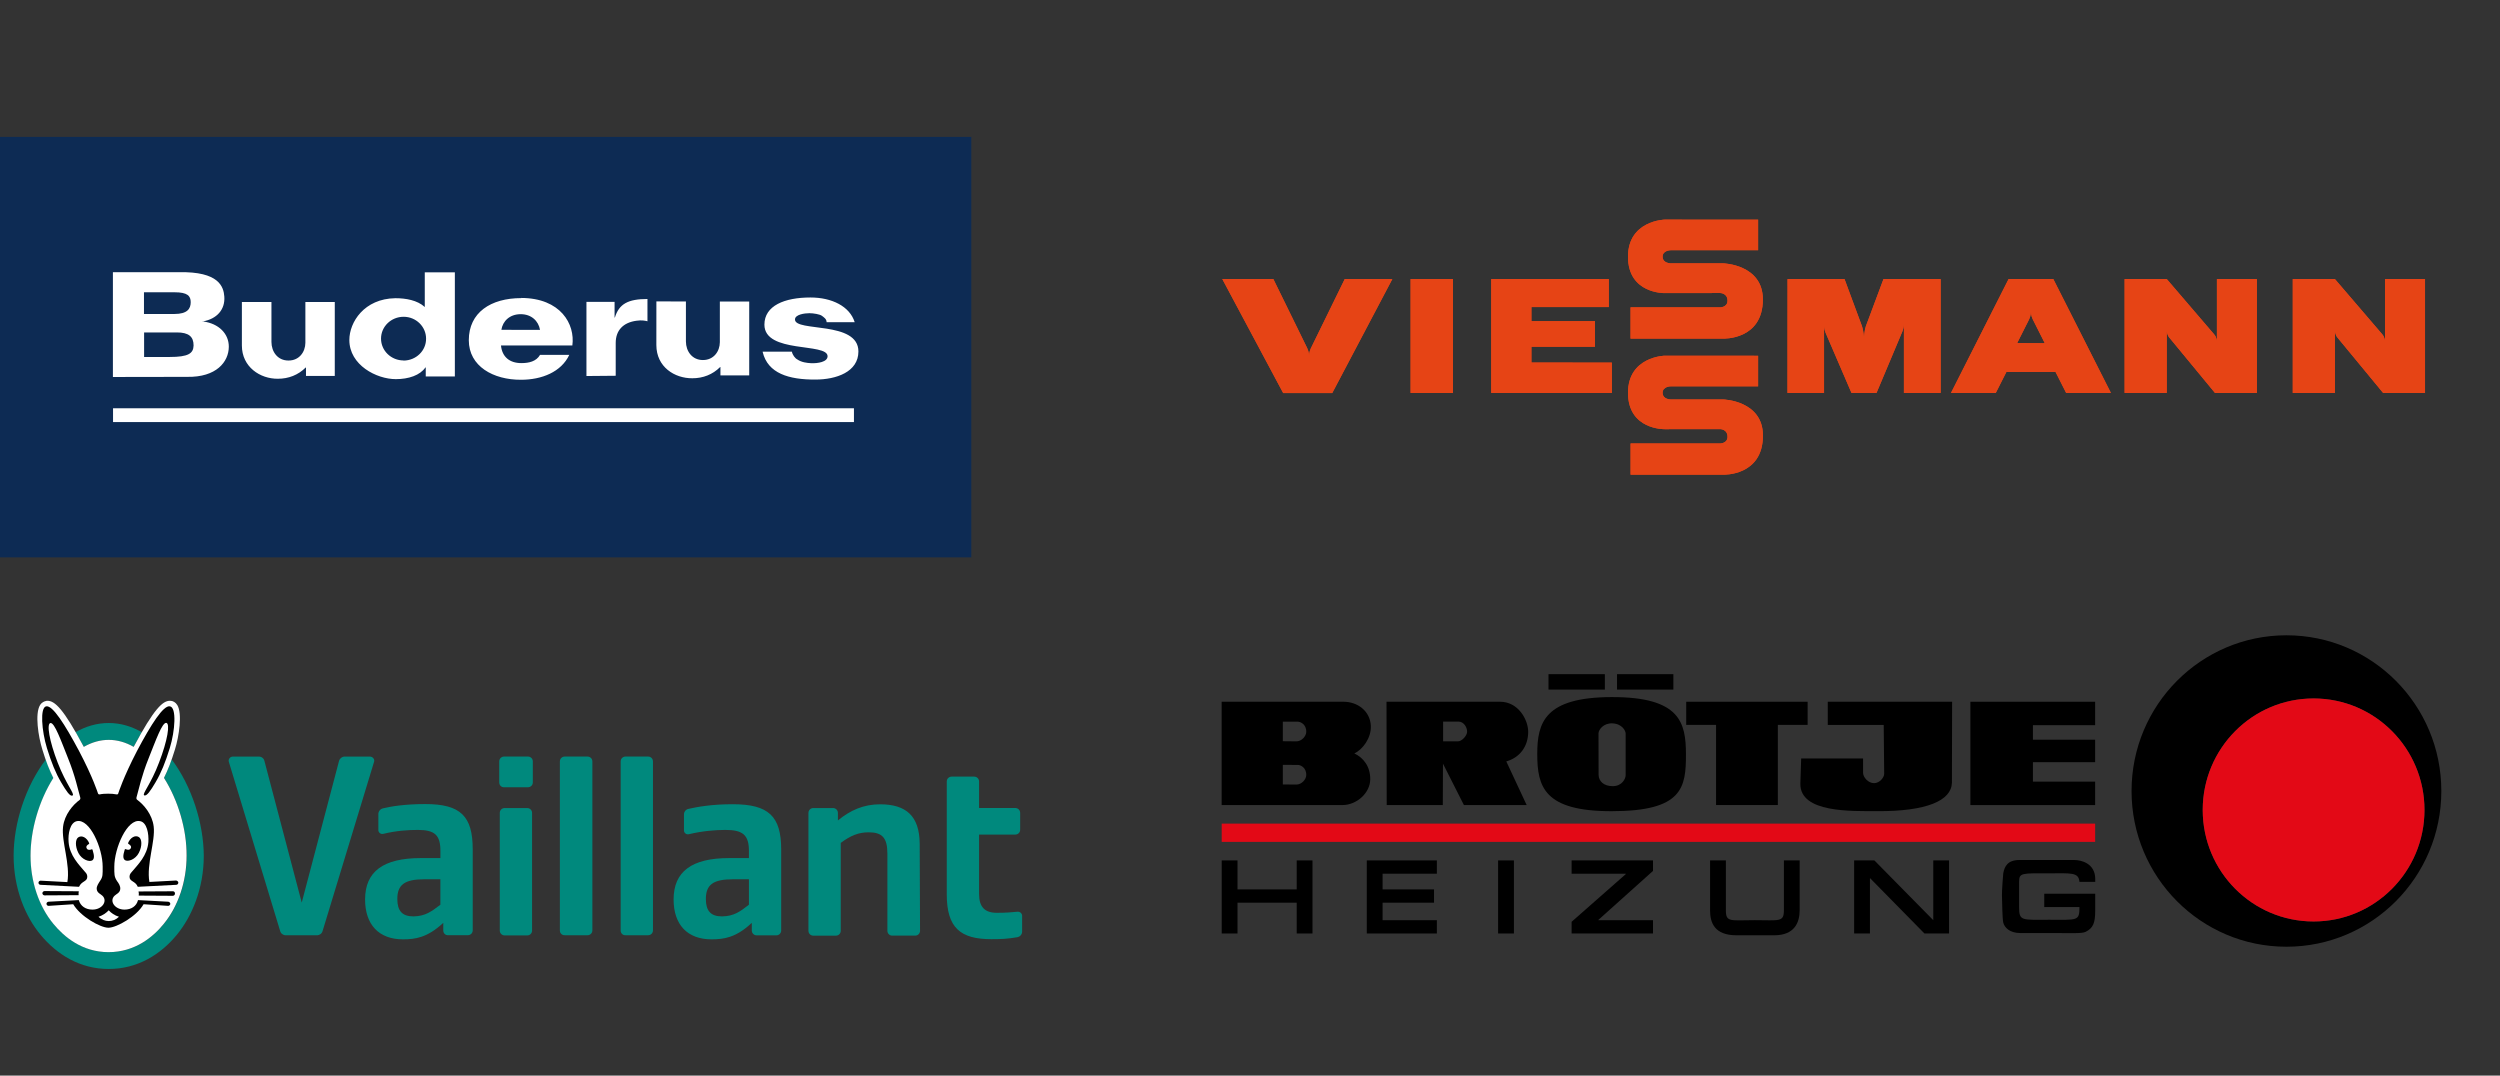 <?xml version="1.0" encoding="utf-8"?>
<!-- Generator: Adobe Illustrator 25.2.3, SVG Export Plug-In . SVG Version: 6.00 Build 0)  -->
<svg version="1.1" id="Ebene_2" xmlns="http://www.w3.org/2000/svg" xmlns:xlink="http://www.w3.org/1999/xlink" x="0px" y="0px"
	 viewBox="0 0 767 330" style="enable-background:new 0 0 767 330;" xml:space="preserve">
<rect x="0" y="0" width="767" height="330" fill="#333333" stroke="none"/>
<style type="text/css">
	.st0{fill:#0D2B54;}
	.st1{fill-rule:evenodd;clip-rule:evenodd;}
	.st2{fill-rule:evenodd;clip-rule:evenodd;fill:#E30916;}
	.st3{fill:#E64415;}
	.st4{fill:#FFFFFF;}
	.st5{fill:#00897D;}
</style>
<rect x="0" y="42" class="st0" width="298" height="129"/>
<g id="Assets">
	<g id="basics_x2F_logo" transform="translate(-151, -50)">
		<g transform="translate(150, 50)">
			<g id="Logo" transform="translate(1, 0.005)">
				<path id="Fill-4" class="st1" d="M560.75,215.29h38.16l-0.06,24.84c-0.15,5.5-7.72,8.82-23.01,8.73
					c-7.72-0.05-23.61,0.6-23.49-8.42l0.25-7.75h18.99v4.39c-0.01,1.36,1.57,3.21,3.41,3.19c1.65-0.02,3.07-1.72,3.07-2.88
					l-0.15-14.99h-17.16V215.29z"/>
				<polygon id="Fill-2" class="st1" points="604.52,215.29 642.79,215.29 642.79,222.48 623.7,222.48 623.7,226.94 642.79,226.94 
					642.79,233.83 623.7,233.83 623.7,239.8 642.79,239.8 642.79,246.99 604.52,246.99 				"/>
				<polygon id="Fill-5" class="st1" points="517.33,215.29 554.58,215.29 554.58,222.39 545.44,222.39 545.44,246.98 
					526.49,246.98 526.49,222.39 517.33,222.39 				"/>
				<polygon id="Fill-7" class="st1" points="475.08,211.56 492.37,211.56 492.37,206.83 475.08,206.83 				"/>
				<polygon id="Fill-9" class="st1" points="496.1,211.56 513.39,211.56 513.39,206.83 496.1,206.83 				"/>
				<path id="Fill-10" class="st1" d="M471.63,231.37c-0.01-9.67,2.25-17.46,22.81-17.51c21.04-0.05,22.79,7.84,22.81,17.51
					c0.03,10.31-1.03,17.49-22.81,17.5C473.71,248.89,471.64,241.36,471.63,231.37 M490.42,225.02l0.03,12.75
					c0.05,1.86,1.54,3.44,4.39,3.42c2.81-0.02,3.91-2.3,3.91-3.37v-12.78c-0.01-0.84-1.08-3-4.09-3.12
					C491.99,221.82,490.44,223.81,490.42,225.02"/>
				<path id="Fill-11" class="st1" d="M425.38,215.29h34.85c5.6,0,8.64,5.57,8.62,9.28c-0.03,4.41-2.53,7.83-6.72,9.03l6.25,13.39
					h-19.25l-6.43-12.71l-0.05,12.71h-17.21L425.38,215.29z M442.75,221.38v6.06l4.52,0c1.22,0.03,2.84-1.74,2.84-2.98
					c0-1.34-1.02-3.06-2.62-3.08H442.75z"/>
				<path id="Fill-12" class="st1" d="M374.82,215.29h37.36c4.34,0,8.16,2.85,8.39,7.36c0.19,3.73-2.52,7.34-5.06,8.49
					c2.82,1.37,4.92,4.02,4.88,7.98c-0.05,4.17-4.16,7.87-8.55,7.87h-37.04V215.29z M393.57,234.66v6l4.14,0.04
					c1.57,0.03,3.02-1.54,3.05-2.88c0.06-2.46-1.9-3.15-2.55-3.15L393.57,234.66z M393.57,221.4v6l4.14,0.04
					c1.57,0.03,3.02-1.54,3.05-2.88c0.06-2.45-1.9-3.15-2.55-3.15L393.57,221.4z"/>
				<path id="Fill-13" class="st1" d="M627.18,274.2v4.08h10.8c0,4.37-0.61,3.9-9.26,3.9c-8.47,0-9.26,0.46-9.26-3.9v-7.69
					c0-2.88,0.78-2.66,9.26-2.66c6.74,0,9.01-0.37,9.26,2.62h4.84v-0.86c0-4.87-4.41-5.84-6.35-5.84h-7.76h-9.26
					c-3.49,0.03-4.46,1.93-4.85,4.08c-0.07,0.37-0.44,5.61-0.4,6.74c0.07,2.11,0.11,7.19,0.4,8.38c0.36,1.46,1.91,3.21,5.26,3.21
					h8.85c6.71,0,10.02,0.2,11.15-0.37c2.31-1.15,2.95-2.71,2.95-6.47v-5.22H627.18z"/>
				<polygon id="Fill-14" class="st1" points="402.67,263.97 397.83,263.97 397.83,272.86 379.67,272.86 379.67,263.97 
					374.82,263.97 374.82,286.39 379.67,286.39 379.67,276.94 397.83,276.94 397.83,286.39 402.67,286.39 				"/>
				<polygon id="Fill-15" class="st1" points="424.18,268.05 440.83,268.05 440.83,263.97 419.33,263.97 419.33,286.39 
					440.83,286.39 440.83,282.31 424.18,282.31 424.18,276.94 439.96,276.94 439.96,272.86 424.18,272.86 				"/>
				<polygon id="Fill-16" class="st1" points="459.62,286.39 464.47,286.39 464.47,263.97 459.62,263.97 				"/>
				<polygon id="Fill-17" class="st1" points="507.14,263.97 482.17,263.97 482.17,268.05 498.8,268.05 498.8,268.16 482.17,282.8 
					482.17,286.39 507.14,286.39 507.14,282.31 490.39,282.31 490.39,282.21 507.14,267.19 				"/>
				<path id="Fill-18" class="st1" d="M547.3,263.97v15.27c0,3.75-1.41,3.06-8.9,3.06c-7.42,0-8.9,0.74-8.9-2.96v-15.38h-4.85v15.38
					c0,3.7,1.33,7.6,8.09,7.6h5.65h5.94c6.23,0,7.81-3.9,7.81-7.73v-15.24H547.3z"/>
				<polygon id="Fill-19" class="st1" points="597.97,263.97 593.13,263.97 593.13,282.31 575.06,263.97 568.85,263.97 
					568.85,286.39 573.7,286.39 573.7,269.38 590.42,286.39 597.97,286.39 				"/>
				<path id="Fill-20" class="st1" d="M709.82,282.7c-18.79,0-34.02-15.31-34.02-34.21c0-18.89,15.23-34.2,34.02-34.2
					c18.79,0,34.02,15.31,34.02,34.2C743.83,267.38,728.6,282.7,709.82,282.7 M701.48,194.9c-26.24,0-47.52,21.39-47.52,47.78
					c0,26.39,21.27,47.77,47.52,47.77c26.24,0,47.52-21.38,47.52-47.77C749,216.29,727.73,194.9,701.48,194.9"/>
				<path id="Fill-21" class="st2" d="M743.83,248.49c0,18.89-15.23,34.21-34.02,34.21c-18.79,0-34.02-15.32-34.02-34.21
					c0-18.89,15.23-34.21,34.02-34.21C728.6,214.29,743.83,229.6,743.83,248.49"/>
				<polygon id="Fill-1" class="st2" points="374.82,258.28 642.79,258.28 642.79,252.68 374.82,252.68 				"/>
			</g>
		</g>
	</g>
</g>
<g>
	<path id="path137" class="st3" d="M445.77,120.55V85.62h-13v34.94H445.77"/>
	<path id="path139" class="st3" d="M445.77,120.55V85.62h-13v34.94H445.77z"/>
	<path id="path141" class="st3" d="M595.39,85.62l-17.54,0l-5.4,14.46c-0.44,1.2-0.57,3.48-0.57,3.48s-0.19-2.32-0.62-3.48
		l-5.36-14.46l-17.48,0l-0.02,34.94l11.22,0V99.77c0,0,0,1.23,0.48,2.35l7.94,18.44h7.67l7.94-18.87c0.47-1.12,0.47-2.35,0.47-2.35
		v21.22h11.27V85.62"/>
	<path id="path143" class="st3" d="M595.39,85.62l-17.54,0l-5.4,14.46c-0.44,1.2-0.57,3.48-0.57,3.48s-0.19-2.32-0.62-3.48
		l-5.36-14.46l-17.48,0l-0.02,34.94l11.22,0V99.77c0,0,0,1.23,0.48,2.35l7.94,18.44h7.67l7.94-18.87c0.47-1.12,0.47-2.35,0.47-2.35
		v21.22h11.27V85.62z"/>
	<path id="path145" class="st3" d="M692.42,85.62h-12.27v19.18c0,0,0-1.23-0.81-2.17l-14.58-17.01h-12.93v34.94h12.93v-19.18
		c0,0,0,1.23,0.77,2.17l14.04,17.02l12.85-0.01V85.62"/>
	<path id="path147" class="st3" d="M692.42,85.62h-12.27v19.18c0,0,0-1.23-0.81-2.17l-14.58-17.01h-12.93v34.94h12.93v-19.18
		c0,0,0,1.23,0.77,2.17l14.04,17.02l12.85-0.01V85.62z"/>
	<path id="path149" class="st3" d="M647.63,120.56l-17.67-34.94h-13.73l-17.67,34.94h11.87l0,0h1.87l3.27-6.46l15.06,0l3.27,6.46
		h0.54v0h12l0,0H647.63z M618.87,105.25c0,0,3.14-6.23,3.68-7.31c0.54-1.08,0.54-2.31,0.54-2.31s0,1.23,0.55,2.32l3.7,7.34
		L618.87,105.25"/>
	<path id="path151" class="st3" d="M647.63,120.56l-17.67-34.94h-13.73l-17.67,34.94h11.87l0,0h1.87l3.27-6.46l15.06,0l3.27,6.46
		h0.54v0h12l0,0H647.63z M618.87,105.25c0,0,3.14-6.23,3.68-7.31c0.54-1.08,0.54-2.31,0.54-2.31s0,1.23,0.55,2.32l3.7,7.34
		L618.87,105.25z"/>
	<path id="path153" class="st3" d="M469.84,111.23l0-4.85h19.5v-7.86h-19.5V94.2h23.74v-8.58l-36.07,0v34.94h37.01v-9.32
		L469.84,111.23"/>
	<path id="path155" class="st3" d="M469.84,111.23l0-4.85h19.5v-7.86h-19.5V94.2h23.74v-8.58l-36.07,0v34.94h37.01v-9.32
		L469.84,111.23z"/>
	<path id="path157" class="st3" d="M375,85.61l18.68,34.98h15.05l18.44-34.98h-14.6l-10.41,21.27c-0.54,1.1-0.54,2.33-0.54,2.33
		s0-1.23-0.55-2.36l-10.41-21.24L375,85.61"/>
	<path id="path159" class="st3" d="M375,85.61l18.68,34.98h15.05l18.44-34.98h-14.6l-10.41,21.27c-0.54,1.1-0.54,2.33-0.54,2.33
		s0-1.23-0.55-2.36l-10.41-21.24L375,85.61z"/>
	<path id="path161" class="st3" d="M539.38,67.4l-28.67-0.02c0,0-11.24,0.28-11.24,11.38c0,11.42,11.24,11.16,11.24,11.16
		l17.04-0.02c0,0,2.25,0,2.25,2.36c0,2.04-2.26,2.04-2.26,2.04h-27.49v9.58l28.48,0c0,0,12.12,0.46,12.12-12.02
		c0-10.74-12.12-11.06-12.12-11.06H512.6c0,0-2.51,0-2.51-2.05c0-1.98,2.51-1.98,2.51-1.98h26.79V67.4"/>
	<path id="path163" class="st3" d="M539.38,67.4l-28.67-0.02c0,0-11.24,0.28-11.24,11.38c0,11.42,11.24,11.16,11.24,11.16
		l17.04-0.02c0,0,2.25,0,2.25,2.36c0,2.04-2.26,2.04-2.26,2.04h-27.49v9.58l28.48,0c0,0,12.12,0.46,12.12-12.02
		c0-10.74-12.12-11.06-12.12-11.06H512.6c0,0-2.51,0-2.51-2.05c0-1.98,2.51-1.98,2.51-1.98h26.79V67.4z"/>
	<path id="path165" class="st3" d="M744,85.62h-12.27v19.18c0,0,0-1.23-0.8-2.17l-14.58-17.01h-12.93v34.94h12.93v-19.18
		c0,0,0,1.23,0.77,2.17l14.04,17.02l12.84,0V85.62"/>
	<path id="path167" class="st3" d="M744,85.62h-12.27v19.18c0,0,0-1.23-0.8-2.17l-14.58-17.01h-12.93v34.94h12.93v-19.18
		c0,0,0,1.23,0.77,2.17l14.04,17.02l12.84,0V85.62z"/>
	<path id="path169" class="st3" d="M539.39,109.15l-28.67-0.02c0,0-11.25,0.27-11.25,11.38c0,11.42,11.25,11.16,11.25,11.16
		l17.03-0.02c0,0,2.25,0,2.25,2.36c0,2.04-2.25,2.04-2.25,2.04h-27.49v9.58h28.48c0,0,12.13,0.46,12.13-12.01
		c0-10.74-12.13-11.06-12.13-11.06l-16.14,0c0,0-2.51,0-2.51-2.05c0-1.98,2.51-1.98,2.51-1.98l26.79,0V109.15"/>
	<path id="path171" class="st3" d="M539.39,109.15l-28.67-0.02c0,0-11.25,0.27-11.25,11.38c0,11.42,11.25,11.16,11.25,11.16
		l17.03-0.02c0,0,2.25,0,2.25,2.36c0,2.04-2.25,2.04-2.25,2.04h-27.49v9.58h28.48c0,0,12.13,0.46,12.13-12.01
		c0-10.74-12.13-11.06-12.13-11.06l-16.14,0c0,0-2.51,0-2.51-2.05c0-1.98,2.51-1.98,2.51-1.98l26.79,0V109.15z"/>
</g>
<path class="st4" d="M188.9,115.3v-10.09c0-3.83,2.26-6.26,6.38-6.81c1.63-0.22,2.46-0.05,3.36,0.16l0-6.83
	c-5.92,0-8.72,1.49-9.99,5.68h-0.1v-4.79h-8.63v22.74l8.98-0.08 M233.99,108c1.58,6.57,8.01,8.49,16.18,8.45
	c6.4,0,13.19-2.34,13.19-8.62c0-9.49-19.46-5.89-19.46-9.81c0-1.53,2.96-1.93,4.42-1.93c1.24,0,3.2,0.32,3.84,0.8
	c0.62,0.48,1.44,0.96,1.44,1.96h8.62c-1.54-4.9-7.04-7.58-13.58-7.58c-7.91,0-14.12,2.5-14.12,8.33c0,8.97,19.38,5.45,19.38,9.7
	c0,1.78-3.08,2.21-5.01,2.13c-1.31-0.06-3-0.27-4.25-1.14c-0.76-0.38-1.52-1.46-1.69-2.4h-8.97 M93.69,92.67v12.49
	c-0.02,2.79-1.86,5.47-5.2,5.45c-3.33,0-5.21-2.72-5.21-5.71V92.65l-9.07,0.01v13.35c0,6.57,5.61,10.25,11.05,10.19
	c3.26,0,6.22-1.14,8.52-3.44h0.1v2.57h8.83V92.65h-9.01 M220.85,92.5v12.49c-0.02,2.79-1.86,5.47-5.2,5.47
	c-3.32,0-5.21-2.72-5.21-5.71V92.5l-9.06-0.04l-0.01,13.39c0,6.73,5.61,10.25,11.05,10.2c3.27,0,6.22-1.14,8.52-3.44h0.09v2.57h8.83
	V92.5L220.85,92.5 M220.85,92.5v12.49c-0.02,2.79-1.86,5.47-5.2,5.47c-3.32,0-5.21-2.72-5.21-5.71V92.5l-9.06-0.04l-0.01,13.39
	c0,6.73,5.61,10.25,11.05,10.2c3.27,0,6.22-1.14,8.52-3.44h0.09v2.57h8.83V92.5L220.85,92.5 M34.68,129.5h227.31v-4.24H34.68V129.5z
	 M123.83,110.59c-3.83,0-6.93-3-6.93-6.7c0-3.7,3.1-6.7,6.93-6.7c3.83,0,6.89,3.04,6.89,6.7c0.04,3.7-3.06,6.7-6.89,6.74
	 M130.32,83.61v10.58c-2.3-2.11-5.86-2.7-9.03-2.7c-9.58,0.15-14.11,7.37-14.11,12.82c0,7.69,8.33,12.01,14.26,12.01
	c3.94,0,7.43-1.18,9.07-3.58h0.11v2.75h8.93V83.55h-9.22 M153.82,101.19c0.42-2.68,2.57-4.8,5.93-4.8c3.29,0,5.45,2.08,5.93,4.81
	L153.82,101.19 M159.92,91.46c-9.36,0-16.09,4.42-16.09,12.92c0,8.01,7.53,12.17,16.02,12.13c6.39,0,12.35-2.4,14.81-7.64h-8.97
	c-1.17,2.02-3.4,2.53-5.73,2.53c-3.65,0-5.92-1.94-6.26-5.42h21.9c0.88-6.54-3.58-14.52-15.68-14.57 M52.02,109.52h-7.81v-7.53
	h10.05c3.63,0,5.13,1.28,5.13,4C59.32,108.43,57.83,109.52,52.02,109.52 M44.21,89.67h9.33c3.99,0,4.97,1.12,4.97,3.04
	c0,2-1.02,3.62-5.01,3.62h-9.33v-6.66H44.21z M62.29,98.6c-0.08,0.01-0.15,0.04-0.23,0.05l0.04-0.09
	C62.16,98.57,62.22,98.59,62.29,98.6c4.17-0.75,6.82-3.56,6.53-7.62c-0.22-2.97-1.58-7.73-13.95-7.47H34.64v32.15l22.78-0.04
	c8.94,0.16,12.75-4.58,12.78-9.23c0.02-3.98-3.05-7.14-7.91-7.77"/>
<g>
	<path class="st5" d="M135.11,277.57v-7.81h-4.9c-6.05,0-8.31,1.65-8.31,6.05c0,3.69,1.54,5.34,4.95,5.34
		C130.49,281.09,132.36,279.66,135.11,277.57 M136,285.5v-2.37c-4.9,4.57-8.64,5.06-12.38,5.06c-7.37,0-11.61-4.51-11.61-12.22
		c0-8.58,5.56-12.71,17.11-12.71h6v-2.2c0-4.84-1.71-6.44-6.93-6.44c-2.97,0-6.55,0.22-10.62,1.21c-0.77,0.17-1.49-0.39-1.49-1.16
		v-4.9c0-0.83,0.55-1.54,1.38-1.76c2.53-0.61,6.71-1.32,13.04-1.32c10.79,0,14.53,3.69,14.53,13.87v24.87
		c0,0.83-0.66,1.49-1.49,1.49h-6.05C136.66,286.98,136,286.32,136,285.5"/>
	<path class="st5" d="M229.77,277.57v-7.81h-4.9c-6.05,0-8.31,1.65-8.31,6.05c0,3.69,1.54,5.34,4.95,5.34
		C225.2,281.09,227.07,279.66,229.77,277.57 M230.65,285.5v-2.37c-4.84,4.57-8.64,5.06-12.38,5.06c-7.37,0-11.61-4.51-11.61-12.22
		c0-8.58,5.56-12.71,17.06-12.71h6.05v-2.2c0-4.84-1.82-6.44-7.21-6.44c-3.08,0-7.1,0.33-11.23,1.32c-0.77,0.17-1.49-0.39-1.49-1.16
		v-4.9c0-0.83,0.55-1.54,1.38-1.71c2.64-0.61,7.1-1.43,13.59-1.43c11.01,0,14.86,3.69,14.86,13.87v24.87c0,0.83-0.66,1.49-1.49,1.49
		h-6.05C231.37,286.98,230.65,286.32,230.65,285.5"/>
	<path class="st5" d="M304.17,288.14c-9.58,0-13.7-3.52-13.7-13.76v-34.62c0-0.83,0.66-1.49,1.49-1.49h6.93
		c0.83,0,1.49,0.66,1.49,1.49v8.14h11.12c0.83,0,1.49,0.66,1.49,1.49v5.17c0,0.83-0.66,1.49-1.49,1.49h-11.12v18.22
		c0,3.96,1.71,5.78,5.45,5.78c2.86,0,4.68-0.17,6.33-0.33c0.77-0.06,1.43,0.5,1.43,1.27v4.79c0,0.88-0.61,1.6-1.49,1.76
		C309.13,288.03,307.48,288.14,304.17,288.14"/>
	<path class="st5" d="M257.07,249.4v2.31c3.8-3.14,7.92-4.95,12.93-4.95c7.92,0,12.11,3.52,12.16,12.11l0.11,26.69
		c0,0.83-0.66,1.49-1.49,1.49h-7.04c-0.83,0-1.49-0.66-1.49-1.49v-23.66c0-4.95-1.65-6.55-5.78-6.55c-3.03,0-5.5,0.99-8.53,3.25
		v26.97c0,0.83-0.66,1.49-1.49,1.49h-6.93c-0.83,0-1.49-0.66-1.49-1.49V249.4c0-0.83,0.66-1.49,1.49-1.49h6.05
		C256.41,247.91,257.07,248.57,257.07,249.4"/>
	<path class="st5" d="M190.42,285.5v-51.9c0-0.83,0.66-1.49,1.49-1.49h6.93c0.83,0,1.49,0.66,1.49,1.49v51.84
		c0,0.83-0.66,1.49-1.49,1.49h-6.93C191.08,286.98,190.42,286.32,190.42,285.5"/>
	<path class="st5" d="M171.77,285.5v-51.9c0-0.83,0.66-1.49,1.49-1.49h6.99c0.83,0,1.49,0.66,1.49,1.49v51.84
		c0,0.83-0.66,1.49-1.49,1.49h-6.93C172.43,286.98,171.77,286.32,171.77,285.5"/>
	<path class="st5" d="M153.33,285.5v-36.1c0-0.83,0.66-1.49,1.49-1.49h6.93c0.83,0,1.49,0.66,1.49,1.49v36.1
		c0,0.83-0.66,1.49-1.49,1.49h-6.93C153.99,286.98,153.33,286.32,153.33,285.5"/>
	<path class="st5" d="M153.17,240.04v-6.44c0-0.83,0.66-1.49,1.49-1.49h7.32c0.83,0,1.49,0.66,1.49,1.49v6.44
		c0,0.83-0.66,1.49-1.49,1.49h-7.32C153.83,241.58,153.17,240.92,153.17,240.04"/>
	<path class="st5" d="M114.75,233.77l-15.79,51.9c-0.22,0.77-0.94,1.27-1.71,1.27h-9.58c-0.77,0-1.49-0.5-1.71-1.27l-15.74-51.9
		c-0.28-0.83,0.39-1.65,1.21-1.65h7.98c0.83,0,1.54,0.55,1.71,1.32l11.45,43.48l11.45-43.48c0.22-0.77,0.94-1.32,1.71-1.32h7.7
		C114.42,232.11,115.03,233,114.75,233.77"/>
	<path class="st5" d="M23.18,224.63c3.08-1.76,6.49-2.81,10.18-2.81c3.69,0,7.04,1.05,10.13,2.81c-0.77,1.32-1.6,2.81-2.48,4.51
		c-2.48-1.43-5.06-2.15-7.65-2.15c-2.64,0-5.17,0.72-7.65,2.15C24.78,227.44,23.95,225.95,23.18,224.63 M52.68,233
		c-0.77,2.2-1.54,4.02-2.37,5.67c4.4,6.99,6.99,15.85,6.99,23.88c0,7.81-2.53,15.46-6.99,20.86c-3.25,3.96-8.81,8.7-16.95,8.7
		s-13.7-4.73-16.95-8.7c-4.46-5.45-6.99-13.04-6.99-20.86c0-8.03,2.64-16.89,7.04-23.88c-0.88-1.65-1.6-3.52-2.37-5.67
		c-6.27,8.2-9.91,19.59-9.91,29.55c0,10.13,3.63,18.66,8.2,24.16c5.12,6.22,12.22,10.57,20.97,10.57s15.9-4.35,20.97-10.57
		c4.51-5.5,8.2-14.03,8.2-24.16C62.47,252.59,58.84,241.2,52.68,233"/>
	<path class="st4" d="M50.31,238.66c1.21-2.42,2.26-5.12,3.36-8.7c1.27-4.07,2.31-11.06,0.72-13.65c-0.55-0.88-1.32-1.21-1.82-1.27
		C52.4,215,52.29,215,52.13,215c-2.2,0-4.84,2.37-11.12,14.14c-2.48-1.43-5.06-2.15-7.65-2.15s-5.17,0.72-7.65,2.15
		C19.44,217.37,16.8,215,14.54,215c-0.17,0-0.28,0-0.44,0.06c-0.5,0.11-1.27,0.39-1.82,1.27c-1.6,2.64-0.55,9.58,0.72,13.65
		c1.1,3.63,2.15,6.27,3.36,8.7c-4.4,6.99-6.99,15.85-6.99,23.88c0,7.87,2.53,15.46,6.99,20.86c3.25,3.96,8.81,8.7,16.95,8.7
		s13.76-4.73,16.95-8.7c4.46-5.45,6.99-13.04,6.99-20.86C57.3,254.51,54.71,245.65,50.31,238.66"/>
	<path d="M40.02,260.4c0.61-0.77-0.33-1.32-0.61-1.49c-0.11-0.06-0.11-0.17-0.11-0.28c0.66-1.65,2.2-2.53,3.3-1.82
		c0.94,0.55,1.1,2.7,0,4.84c-1.05,2.04-3.3,2.81-4.24,2.26c-0.61-0.44-0.72-1.27-0.11-3.19c0.06-0.22,0.17-0.28,0.39-0.17
		C38.81,260.62,39.58,260.95,40.02,260.4 M53.06,273.44L42.5,273.5c0.11,0.39,0.11,0.83,0.06,1.27l10.46,0.06
		c0.39,0,0.66-0.33,0.66-0.66C53.72,273.72,53.39,273.44,53.06,273.44 M54.71,270.8c0,0.33-0.28,0.66-0.61,0.66l-11.83,0.61l0,0l0,0
		c-0.72-1.82-2.53-1.54-2.53-3.08c0-0.83,0.44-1.16,0.83-1.65c1.71-2.04,4.62-4.84,4.95-8.97c0.17-2.59-0.44-6.05-2.53-6.44
		c-3.96-0.83-7.92,8.25-7.92,13.98c0,2.31-0.06,3.03,0.83,4.4c0.5,0.66,1.1,1.54,0.99,2.48c-0.11,1.16-1.21,1.49-1.76,2.04
		c-1.65,1.6,0.06,4.24,3.08,4.24c2.04,0,3.69-1.05,4.13-2.92l0,0l9.3,0.5c0.33,0.06,0.61,0.33,0.61,0.66s-0.33,0.61-0.66,0.61
		l-7.54-0.5c-2.09,3.69-8.25,7.21-10.79,7.21s-8.64-3.52-10.79-7.21l-7.54,0.5c-0.33,0-0.66-0.22-0.66-0.61
		c-0.06-0.33,0.28-0.61,0.61-0.66l9.3-0.5c0.5,1.87,2.15,2.92,4.18,2.92c3.03,0,4.73-2.64,3.08-4.24c-0.55-0.55-1.65-0.88-1.76-2.04
		c-0.11-0.88,0.55-1.76,0.99-2.48c0.94-1.32,0.83-2.09,0.83-4.4c0-5.72-3.96-14.8-7.92-13.98c-2.09,0.44-2.75,3.85-2.53,6.44
		c0.33,4.13,3.19,6.93,4.9,8.97c0.44,0.5,0.83,0.83,0.83,1.65c0,1.54-1.76,1.27-2.53,3.08l0,0l-11.83-0.61
		c-0.33,0-0.66-0.33-0.61-0.66c0-0.33,0.33-0.61,0.66-0.61l8.2,0.44c0.94-5.45-1.87-12.49-1.32-17c0.44-3.74,3.08-6.77,5.06-8.2
		c0.22-0.17,0.28-0.44,0.22-0.72c-0.72-2.48-1.54-6.6-3.74-12.05c-2.2-5.5-4.13-10.95-5.39-10.84c-1.27,0.17-0.39,5.45,2.2,12.16
		s5.34,9.69,4.57,10.07c-0.77,0.44-1.98-1.43-3.47-3.96c-1.76-2.97-3.03-6.16-4.4-10.57c-1.6-5.23-2.2-12.49-0.22-12.82
		c1.98-0.33,5.67,5.45,10.07,13.7c4.29,8.14,5.78,12.93,5.78,12.93c0.06,0.17,0.17,0.44,0.55,0.39c0.77-0.17,1.71-0.22,2.59-0.22
		c0.94,0,1.82,0.06,2.59,0.22c0.39,0.06,0.5-0.17,0.55-0.39c0,0,1.49-4.79,5.72-12.93c4.4-8.31,8.09-14.03,10.07-13.7
		c2.15,0.28,1.6,7.59,0,12.77c-1.38,4.46-2.64,7.59-4.4,10.57c-1.49,2.53-2.7,4.35-3.47,3.96c-0.72-0.39,2.04-3.36,4.57-10.07
		c2.59-6.71,3.47-12,2.2-12.16c-1.27-0.11-3.19,5.34-5.39,10.84c-2.2,5.45-3.03,9.58-3.74,12.05c-0.06,0.28,0,0.55,0.22,0.72
		c1.98,1.43,4.62,4.46,5.06,8.2c0.55,4.51-2.26,11.56-1.32,17l8.2-0.44C54.38,270.2,54.71,270.47,54.71,270.8 M33.36,279.28
		c-0.72,0.77-1.87,1.6-3.14,1.98c0.88,0.88,2.04,1.32,3.14,1.32c1.16,0,2.26-0.44,3.14-1.32C35.18,280.87,34.02,280.05,33.36,279.28
		 M27.25,258.97c0.11-0.06,0.11-0.17,0.11-0.28c-0.66-1.65-2.2-2.53-3.3-1.82c-0.94,0.55-1.1,2.7,0,4.84
		c1.05,2.04,3.36,2.81,4.24,2.26c0.61-0.44,0.72-1.27,0.11-3.19c-0.06-0.22-0.17-0.28-0.39-0.17c-0.11,0.06-0.94,0.33-1.32-0.17
		C26.1,259.63,26.98,259.08,27.25,258.97 M24.17,273.44l-10.51-0.06c-0.33,0-0.66,0.33-0.66,0.66s0.33,0.66,0.66,0.66l10.46-0.06
		C24.06,274.27,24.12,273.88,24.17,273.44"/>
</g>
<g>
</g>
<g>
</g>
<g>
</g>
<g>
</g>
<g>
</g>
<g>
</g>
<g>
</g>
<g>
</g>
<g>
</g>
<g>
</g>
<g>
</g>
<g>
</g>
<g>
</g>
<g>
</g>
<g>
</g>
</svg>

